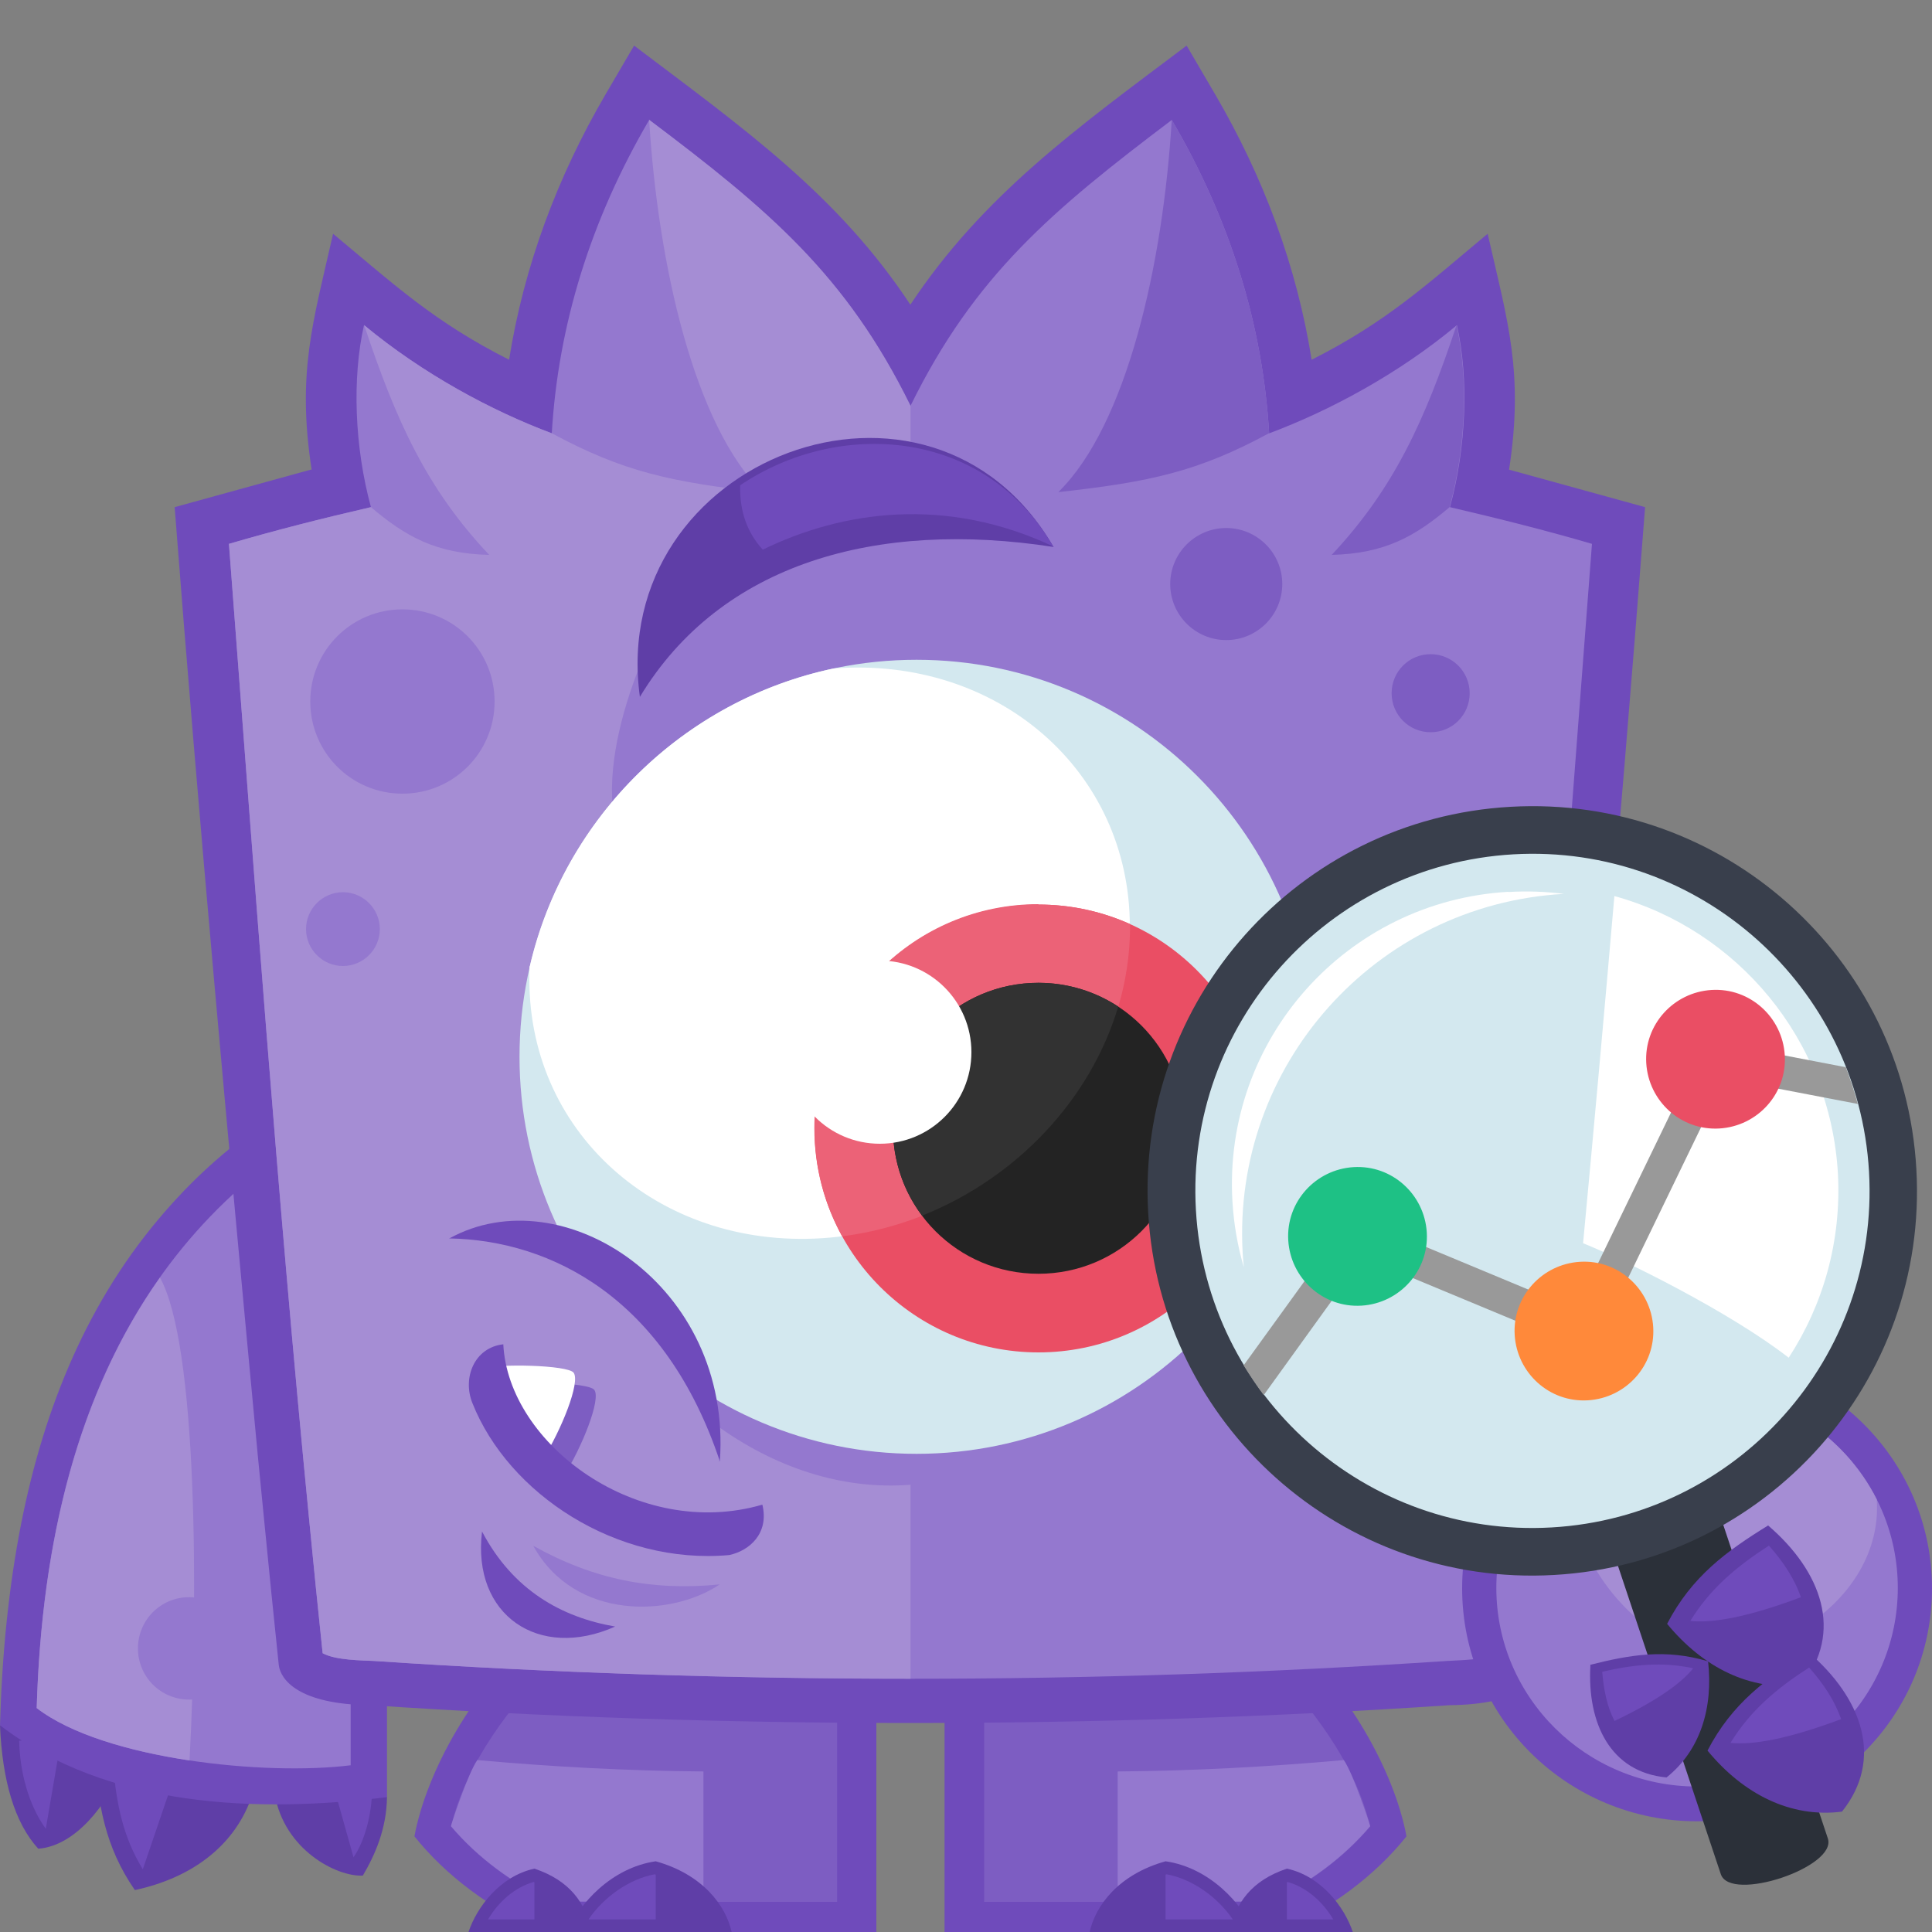 <svg xmlns="http://www.w3.org/2000/svg" id="Layer_1" data-name="Layer 1" viewBox="0 0 100 100"><rect x="0" y="0" width="100" height="100" fill="#808080" stroke="none"/><defs><style>      .cls-1 {        fill: #7d5dc2;      }      .cls-1, .cls-2, .cls-3, .cls-4, .cls-5, .cls-6, .cls-7, .cls-8, .cls-9, .cls-10, .cls-11, .cls-12, .cls-13, .cls-14, .cls-15, .cls-16 {        stroke-width: 0px;      }      .cls-2 {        fill: #999;      }      .cls-3 {        fill: #5f3ea7;      }      .cls-4 {        fill: #ea4e64;      }      .cls-5 {        fill: #1ec185;      }      .cls-6 {        fill: #9478cf;      }      .cls-7 {        fill: #ff893a;      }      .cls-8 {        fill: #323232;      }      .cls-9 {        fill: #393f4c;      }      .cls-10 {        fill: #a58dd4;      }      .cls-11 {        fill: #232323;      }      .cls-12 {        fill: #2b3039;      }      .cls-13 {        fill: #fff;      }      .cls-14 {        fill: #d3e8ef;      }      .cls-15 {        fill: #6f4bbb;      }      .cls-16 {        fill: #ec6277;      }    </style></defs><path class="cls-15" d="m27.75,84.56h17.61v15.44h-17.29c-2.73-1.22-4.99-2.92-6.62-4.95.62-3.32,3.01-7.67,6.3-10.47h0s0-.01,0-.01Z"></path><path class="cls-1" d="m28.77,85.87c-2.34,2.41-4.64,5.35-5.42,8.67,1.41,1.66,3.21,2.96,5.17,3.9h14.81v-12.56h-14.56Z"></path><path class="cls-6" d="m24.7,91.11c-.46.65-1.32,3.24-1.36,3.41,1.41,1.66,3.21,2.96,5.17,3.9h7.9v-6.73c-3.91-.03-7.81-.24-11.72-.59h.01s0,.01,0,.01Z"></path><path class="cls-3" d="m27.66,96.72c1.82.61,2.68,1.78,2.95,3.28h-6.36c.43-1.29,1.63-2.89,3.41-3.28"></path><path class="cls-15" d="m27.63,97.41c-.99.27-1.84,1.04-2.37,1.94h2.4v-1.93h-.03s0-.01,0-.01Z"></path><path class="cls-3" d="m33.94,96.34c2.44.68,3.63,2.3,3.93,3.66h-8.49c.56-1.44,2.27-3.33,4.56-3.66"></path><path class="cls-15" d="m33.9,97.01c-1.33.24-2.65,1.18-3.44,2.34h3.48v-2.32h-.04s0-.01,0-.01Z"></path><path class="cls-15" d="m66.5,84.56h-17.61v15.44h17.29c2.73-1.22,4.99-2.92,6.62-4.95-.62-3.32-3.01-7.67-6.3-10.47h0s0-.01,0-.01Z"></path><path class="cls-1" d="m65.5,85.87c2.34,2.41,4.64,5.35,5.42,8.67-1.41,1.66-3.21,2.96-5.17,3.9h-14.81v-12.56h14.56Z"></path><path class="cls-6" d="m69.56,91.11c.46.65,1.32,3.24,1.36,3.41-1.41,1.66-3.21,2.96-5.17,3.9h-7.9v-6.73c3.91-.03,7.81-.24,11.72-.59h-.01s0,.01,0,.01Z"></path><path class="cls-3" d="m66.61,96.72c-1.82.61-2.68,1.78-2.95,3.28h6.36c-.43-1.29-1.63-2.89-3.41-3.28"></path><path class="cls-15" d="m66.64,97.41c.99.27,1.84,1.04,2.37,1.94h-2.4v-1.93h.03s0-.01,0-.01Z"></path><path class="cls-3" d="m60.33,96.34c-2.44.68-3.63,2.3-3.93,3.66h8.49c-.56-1.44-2.27-3.33-4.56-3.66"></path><path class="cls-15" d="m60.37,97.01c1.33.24,2.65,1.18,3.44,2.34h-3.48v-2.32h.04Z"></path><path class="cls-3" d="m0,89.32c.12,2.81.74,5.01,1.98,6.37,1.94-.15,3.57-2.31,4.31-4.15-1.13-1.95-3.32-2.84-6.3-2.22"></path><path class="cls-15" d="m.99,90.1c.04,1.64.49,3.32,1.38,4.56l.76-4.44c-.67-.18-1.41-.19-2.13-.12"></path><path class="cls-3" d="m4.89,90.82c.19,2.53.52,4.74,2.09,7.01,2.84-.61,5.08-2.19,6.01-4.73-1.41-3.19-4.73-3.63-8.12-2.28h.01Z"></path><path class="cls-15" d="m7.39,96.76l1.91-5.61c-1.08-.22-2.28-.06-3.44.31.18,1.93.5,3.61,1.53,5.29h0Z"></path><path class="cls-3" d="m14.22,92.87c.49,2.87,3.2,4.28,4.56,4.21.62-1.05,1.23-2.41,1.25-4.06l-1.17-.99c-1.81-.33-3.73-.19-4.65.84h.01Z"></path><path class="cls-15" d="m18.3,96.13c.55-.8.89-2.04.95-3.21l-1.94-.31.99,3.53h0Z"></path><path class="cls-15" d="m20.03,54.41v38.61c-6.68.83-14.46.56-20.03-3.72.1-3.6.44-7.11,1.1-10.46,1.2-6.06,3.48-11.59,7.44-16.13,3.48-4,6.98-5.91,11.5-8.31h0v.02Z"></path><path class="cls-6" d="m1.9,88.41c3.5,2.68,11.85,3.51,16.25,2.96v-33.84c-11.35,6.03-15.85,17.16-16.25,30.87"></path><path class="cls-10" d="m1.9,88.41c1.76,1.36,4.79,2.24,7.91,2.71.46-8.61.4-21.55-1.53-24.99-4.22,5.97-6.12,13.6-6.38,22.28"></path><path class="cls-6" d="m9.79,82.67c1.47,0,2.65,1.18,2.65,2.65s-1.18,2.65-2.65,2.65-2.65-1.18-2.65-2.65,1.18-2.65,2.65-2.65"></path><path class="cls-15" d="m16.13,24.31c-.77-5.02.07-7.63,1.11-12.21,3.19,2.65,5.23,4.56,9.11,6.52.77-4.84,2.49-9.45,4.99-13.73l1.48-2.53c5.69,4.3,10.55,7.73,14.3,13.41,3.76-5.67,8.61-9.13,14.3-13.41l1.48,2.53c2.5,4.28,4.22,8.89,4.99,13.73,3.88-1.96,5.93-3.87,9.11-6.52,1.04,4.56,1.88,7.17,1.11,12.21l7.04,1.94c-1.41,18.36-2.83,33.99-4.61,52.34-.25,2.53-.5,5.07-.77,7.6-.07.73-.96,2.03-4.73,2.07-18.34,1.23-37.54,1.23-55.88,0-3.75-.04-4.64-1.35-4.73-2.07-.27-2.58-.53-5.16-.78-7.73-.1-1.05-.21-2.1-.31-3.16-1.54-16.35-3.04-32.68-4.3-49.05l7.04-1.94h.04,0Z"></path><path class="cls-6" d="m33.6,6.21c-3.02,5.16-4.71,10.61-5.04,16.22-3.13-1.17-6.68-3.08-9.72-5.6-.62,2.74-.49,6.31.36,9.42-2.56.59-4.96,1.2-7.35,1.9,1.29,16.84,2.5,33.69,4.15,50.49.16,1.67.52,5.26.7,6.93.67.37,2.06.37,2.64.4,18.45,1.23,37.12,1.23,55.57,0,.58-.04,1.97-.04,2.64-.4.18-1.63.53-5.3.7-6.93,1.64-16.81,2.86-33.66,4.15-50.49-2.39-.7-4.79-1.3-7.35-1.9.85-3.11.98-6.68.36-9.42-3.02,2.52-6.59,4.43-9.72,5.6-.33-5.61-2.02-11.07-5.04-16.22-6.18,4.67-10.21,8.04-13.53,14.81-3.33-6.77-7.35-10.15-13.54-14.81h.03Z"></path><path class="cls-10" d="m33.6,6.21c.46,7.5,2.34,15.81,5.87,19.27-4.73-.52-7.23-1.07-10.9-3.05-3.13-1.17-6.68-3.08-9.72-5.6,1.64,4.93,3.23,8.46,6.47,11.89-2.76-.06-4.34-.96-6.12-2.47-2.56.59-4.96,1.2-7.35,1.9,1.29,16.84,2.5,33.69,4.15,50.49.16,1.67.52,5.26.7,6.93.67.37,2.06.37,2.64.4,9.21.62,18.5.92,27.79.92v-10.04c-14.31,1.13-27.42-21.45-12.37-36.3l-2.99,1.66c-.37-2.39.39-5.36,1.36-7.78,1.97-4.7,7.17-8.19,14-9.01v-4.42c-3.33-6.77-7.35-10.15-13.54-14.81h.01s0,.02,0,.02Z"></path><path class="cls-1" d="m68.92,28.73c3.23-3.44,4.83-6.96,6.47-11.9.62,2.74.49,6.31-.36,9.42-1.78,1.51-3.36,2.41-6.12,2.47m-5.44-1.39c1.6,0,2.9,1.3,2.9,2.9s-1.3,2.9-2.9,2.9-2.9-1.3-2.9-2.9,1.3-2.9,2.9-2.9m10.58,6.53c1.11,0,2.02.9,2.02,2.02s-.9,2.02-2.02,2.02-2.02-.9-2.02-2.02.9-2.02,2.02-2.02m-19.27-8.39c3.54-3.47,5.42-11.78,5.87-19.27,3.02,5.16,4.71,10.61,5.04,16.22-3.67,1.99-6.18,2.53-10.9,3.05"></path><path class="cls-6" d="m20.83,31.54c2.64,0,4.77,2.13,4.77,4.77s-2.13,4.77-4.77,4.77-4.77-2.13-4.77-4.77,2.13-4.77,4.77-4.77m-3.08,14.64c1.05,0,1.91.86,1.91,1.91s-.86,1.91-1.91,1.91-1.91-.86-1.91-1.91.86-1.91,1.91-1.91"></path><path class="cls-14" d="m47.44,34.15c11.35,0,20.55,9.2,20.55,20.55s-9.2,20.55-20.55,20.55-20.55-9.2-20.55-20.55,9.2-20.55,20.55-20.55"></path><path class="cls-13" d="m27.42,50.02c1.79-7.72,7.96-13.78,15.73-15.42,8.49-.65,15.33,5.29,15.33,13.36s-6.96,15.35-15.54,16.1-15.54-5.22-15.54-13.35c0-.24,0-.47.01-.71h0s0,.01,0,.01Z"></path><path class="cls-4" d="m53.75,46.82c6.4,0,11.59,5.19,11.59,11.59s-5.19,11.59-11.59,11.59-11.59-5.19-11.59-11.59,5.19-11.59,11.59-11.59"></path><path class="cls-16" d="m53.75,46.82c1.69,0,3.29.36,4.74,1.01v.13c0,7.93-6.61,14.98-14.9,16.03-.92-1.66-1.44-3.57-1.44-5.6,0-6.4,5.19-11.59,11.59-11.59h.01s0,.01,0,.01Z"></path><path class="cls-11" d="m53.75,50.87c4.15,0,7.53,3.36,7.53,7.53s-3.36,7.53-7.53,7.53-7.53-3.36-7.53-7.53,3.36-7.53,7.53-7.53"></path><path class="cls-8" d="m53.75,50.87c1.53,0,2.95.46,4.13,1.23-1.44,4.82-5.26,8.87-10.15,10.82-.95-1.26-1.51-2.83-1.51-4.52,0-4.15,3.36-7.53,7.53-7.53"></path><path class="cls-13" d="m45.54,49.72c2.62,0,4.74,2.12,4.74,4.74s-2.12,4.74-4.74,4.74-4.74-2.12-4.74-4.74,2.12-4.74,4.74-4.74"></path><path class="cls-15" d="m23.26,64.1c5.84-3.23,14.65,2.41,14,11.54-5.59-1.73-11.6-6.99-14-11.54"></path><path class="cls-10" d="m23.26,64.1c5.3.1,11.19,3.11,14,11.54-6.68-.77-12.89-5.87-14-11.54"></path><path class="cls-1" d="m26.03,71.73c.78-.27,4.43-.19,4.73.21.36.47-.62,2.96-1.64,4.56-1.35-1.08-2.44-2.56-3.08-4.77"></path><path class="cls-13" d="m24.96,70.84c.78-.27,4.43-.19,4.73.21.36.48-.62,2.96-1.64,4.56-1.35-1.08-2.44-2.56-3.08-4.77"></path><path class="cls-15" d="m26.05,69.57c.25,5.19,6.99,10.18,13.41,8.31.36,1.5-.68,2.39-1.72,2.61-5.82.52-11.42-3.16-13.29-7.87-.52-1.29.09-2.87,1.6-3.04h0s0-.01,0-.01Z"></path><path class="cls-15" d="m24.95,79.27c1.6,3.04,4.12,4.44,6.89,4.92-3.94,1.76-7.42-.58-6.89-4.92"></path><path class="cls-6" d="m27.6,80.01c3.16,1.76,6.18,2.34,9.65,2-2.52,1.7-7.51,1.88-9.65-2"></path><path class="cls-3" d="m54.53,28.31c-6.37-10.99-23.1-4.59-21.41,7.76,4.19-6.93,12.27-9.17,21.41-7.76"></path><path class="cls-15" d="m54.53,28.31c-3.6-6.21-11.17-6.61-16.22-3.19-.03,1.44.41,2.49,1.17,3.33,4.1-2,9.47-2.8,15.07-.15h-.01Z"></path><path class="cls-15" d="m87.84,70.15c6.67,0,12.16,5.36,12.16,12.06s-5.48,12.06-12.16,12.06-12.16-5.36-12.16-12.06,5.48-12.06,12.16-12.06"></path><path class="cls-6" d="m87.84,71.91c5.73,0,10.39,4.61,10.39,10.28s-4.65,10.28-10.39,10.28-10.39-4.61-10.39-10.28,4.65-10.28,10.39-10.28"></path><path class="cls-10" d="m87.84,71.91c4.07,0,7.6,2.33,9.3,5.7.37,5.36-6.18,9.32-10.53,7.47-3.23-1.75-5.44-5.14-5.44-9.04,0-.64.06-1.27.18-1.88,1.78-1.41,4.03-2.25,6.47-2.25h.01,0Z"></path><path class="cls-12" d="m83.6,80.61c-.49-1.48,5.04-3.33,5.54-1.85l5.47,16.4c.49,1.48-5.04,3.33-5.54,1.85l-5.47-16.4h0Z"></path><path class="cls-3" d="m91.53,78.95c-2.16,1.33-3.97,2.65-5.24,5.1,1.85,2.25,4.3,3.5,6.96,3.16,2.18-2.73,1.04-5.87-1.73-8.25h.01Z"></path><path class="cls-15" d="m93.22,82.68c-.33-.95-.9-1.82-1.66-2.68-1.66,1.07-3.04,2.22-4.07,3.9,1.16.12,2.95-.19,5.73-1.23h0Z"></path><path class="cls-3" d="m93.62,85.51c-2.16,1.33-3.97,2.65-5.24,5.1,1.85,2.25,4.3,3.5,6.96,3.16,2.18-2.73,1.04-5.87-1.73-8.25h.01Z"></path><path class="cls-15" d="m95.3,88.99c-.33-.95-.9-1.82-1.66-2.68-1.66,1.07-3.04,2.22-4.07,3.9,1.16.12,2.95-.19,5.73-1.23h0Z"></path><path class="cls-3" d="m82.31,86.17c2.06-.52,3.9-.84,6.1-.18.27,2.41-.4,4.61-2.15,6.01-2.9-.27-4.12-2.79-3.94-5.82h-.01s0-.01,0-.01Z"></path><path class="cls-15" d="m83.57,89.08c-.39-.74-.56-1.6-.64-2.55,1.6-.37,3.1-.53,4.71-.18-.61.76-1.84,1.66-4.06,2.72h-.01Z"></path><path class="cls-9" d="m78.18,41.76c-10.98.62-19.38,10.03-18.75,21.01.62,10.98,10.03,19.38,21.01,18.75,10.98-.62,19.38-10.03,18.75-21.01-.62-10.98-10.03-19.38-21.01-18.75"></path><path class="cls-14" d="m78.33,44.22c-9.61.55-16.98,8.79-16.43,18.41.55,9.61,8.79,16.98,18.41,16.43,9.61-.55,16.98-8.79,16.43-18.41-.55-9.61-8.79-16.98-18.41-16.43"></path><path class="cls-13" d="m92.58,70.28c1.78-2.73,2.74-6.03,2.55-9.54-.4-6.95-5.22-12.61-11.57-14.36-.52,6-1.05,11.91-1.62,17.97,2.13.85,7.62,3.57,10.65,5.93h-.01,0Z"></path><path class="cls-13" d="m78.07,46.16c-8.37.48-14.77,7.64-14.28,16.02.07,1.18.27,2.33.59,3.41-.03-.24-.04-.49-.06-.74-.55-9.7,6.87-18.01,16.58-18.58h.07c-.93-.12-1.91-.16-2.89-.1h-.02Z"></path><path class="cls-2" d="m64.37,70.67c.33.53.67,1.05,1.04,1.54l5.14-7.13,11.85,4.93,6.87-14.19,6.89,1.32c-.18-.65-.39-1.29-.62-1.9l-7.24-1.39-6.74,13.92-11.6-4.83-5.59,7.73h0s0-.01,0-.01Z"></path><path class="cls-5" d="m70.06,60.41c1.99-.12,3.67,1.41,3.79,3.38.12,1.98-1.41,3.67-3.38,3.79-1.99.12-3.67-1.41-3.79-3.38-.12-1.99,1.41-3.67,3.38-3.79"></path><path class="cls-4" d="m88.59,51.24c1.99-.12,3.67,1.41,3.79,3.38.12,1.99-1.41,3.67-3.38,3.79-1.99.12-3.67-1.41-3.79-3.38-.12-1.99,1.41-3.67,3.38-3.79"></path><path class="cls-7" d="m81.78,65.31c1.98-.12,3.67,1.41,3.79,3.38.12,1.99-1.41,3.67-3.38,3.79-1.99.12-3.67-1.41-3.79-3.38-.12-1.99,1.41-3.67,3.38-3.79"></path></svg>